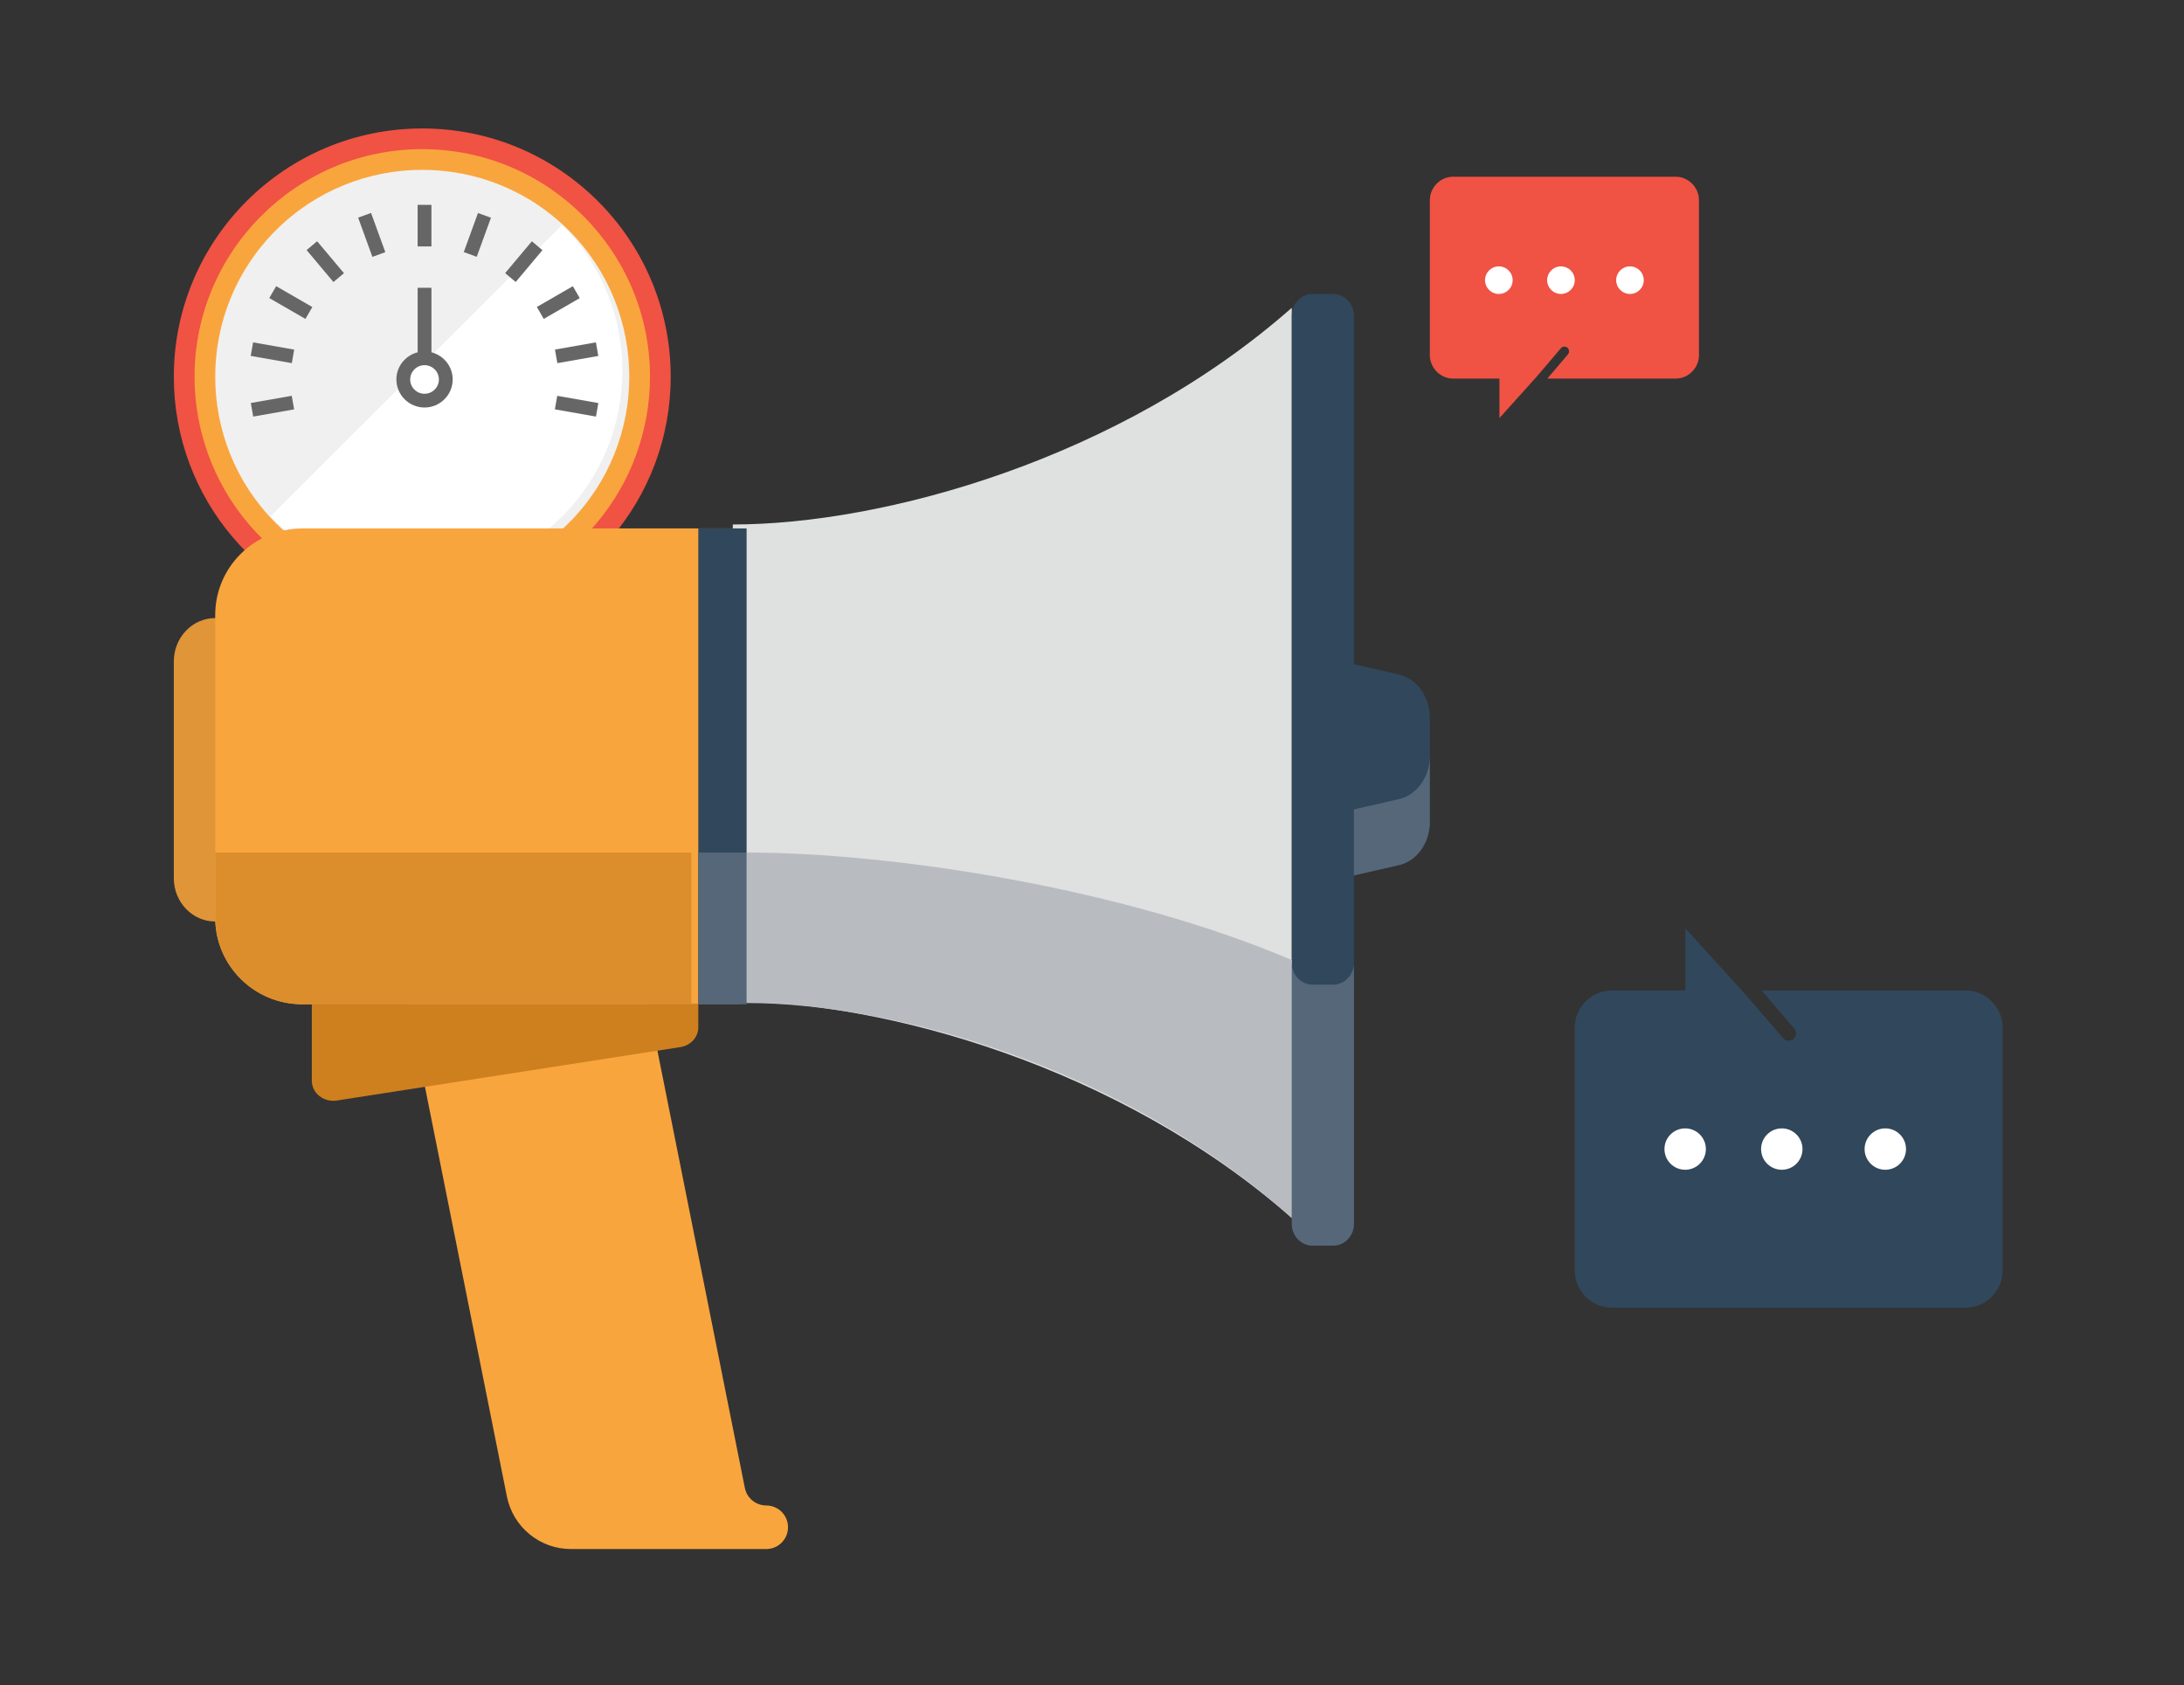<?xml version="1.0" encoding="UTF-8" standalone="no"?>
<svg width="289px" height="223px" viewBox="0 0 289 223" version="1.1" xmlns="http://www.w3.org/2000/svg" xmlns:xlink="http://www.w3.org/1999/xlink">
    <rect x="0" y="0" width="289" height="223" fill="#333333" stroke="none"/>
    <!-- Generator: Sketch 46.2 (44496) - http://www.bohemiancoding.com/sketch -->
    <title>Artboard 3</title>
    <desc>Created with Sketch.</desc>
    <defs></defs>
    <g id="Page-1" stroke="none" stroke-width="1" fill="none" fill-rule="evenodd">
        <g id="Artboard-3" fill-rule="nonzero">
            <g id="Group-11" transform="translate(23, 17)">
                <g id="Group-5">
                    <g id="gauge">
                        <path d="M32.876,0 C51.032,0 65.751,14.709 65.751,32.855 C65.751,49.042 54.039,62.494 38.621,65.208 C36.756,65.537 34.837,65.709 32.877,65.709 C30.918,65.709 28.997,65.537 27.134,65.208 C11.714,62.494 0,49.042 0,32.855 C-0,14.709 14.719,0 32.876,0 Z" id="Shape" fill="#F05244"></path>
                        <path d="M32.877,62.971 C31.108,62.971 29.336,62.816 27.611,62.512 C20.723,61.3 14.424,57.678 9.875,52.314 C5.274,46.889 2.74,39.978 2.74,32.855 C2.74,16.249 16.259,2.738 32.877,2.738 C49.493,2.738 63.011,16.249 63.011,32.855 C63.011,39.978 60.478,46.889 55.877,52.314 C51.329,57.678 45.031,61.3 38.144,62.512 C36.417,62.817 34.645,62.971 32.877,62.971 Z" id="Shape" fill="#F9A53D"></path>
                        <path d="M13.495,13.485 C24.18,2.806 41.57,2.806 52.257,13.486 C62.944,24.167 62.943,41.543 52.257,52.222 C41.57,62.902 24.182,62.904 13.495,52.223 C2.807,41.543 2.807,24.165 13.495,13.485 Z" id="Shape" fill="#F0F0F0"></path>
                        <path d="M51.379,12.777 C62.019,23.411 62.018,40.712 51.379,51.344 C40.738,61.978 23.426,61.98 12.785,51.346" id="Shape" fill="#FFFFFF"></path>
                        <path d="M35.615,32.854 C35.615,31.342 34.39,30.117 32.876,30.117 C31.363,30.117 30.136,31.342 30.136,32.854 C30.136,34.366 31.363,35.592 32.876,35.592 C34.39,35.592 35.615,34.366 35.615,32.854 Z" id="Shape" fill="#FFFFFF"></path>
                        <g id="Group" transform="translate(10.045, 10.039)" fill="#666666">
                            <path d="M24.046,19.585 L24.046,11.047 L22.22,11.047 L22.22,19.586 C20.607,19.993 19.408,21.447 19.408,23.179 C19.408,25.225 21.079,26.89 23.133,26.89 C25.186,26.89 26.857,25.225 26.857,23.179 C26.857,21.447 25.658,19.993 24.046,19.585 Z M23.134,25.072 C22.086,25.072 21.234,24.223 21.234,23.179 C21.234,22.136 22.085,21.288 23.132,21.287 L23.135,21.287 C24.181,21.288 25.032,22.136 25.032,23.179 C25.032,24.223 24.18,25.072 23.134,25.072 Z" id="Shape"></path>
                            <rect id="Rectangle-path" x="22.22" y="0.072" width="1.825" height="5.501"></rect>
                            <rect id="Rectangle-path" transform="translate(16.144, 4.048) rotate(-109.999) translate(-16.144, -4.048) " x="13.383" y="3.139" width="5.522" height="1.818"></rect>
                            <rect id="Rectangle-path" transform="translate(9.999, 7.585) rotate(-130.002) translate(-9.999, -7.585) " x="7.238" y="6.676" width="5.522" height="1.818"></rect>
                            <rect id="Rectangle-path" transform="translate(5.437, 13) rotate(-149.999) translate(-5.437, -13) " x="2.676" y="12.09" width="5.522" height="1.818"></rect>
                            <rect id="Rectangle-path" transform="translate(3.008, 19.645) rotate(-169.997) translate(-3.008, -19.645) " x="0.247" y="18.736" width="5.522" height="1.818"></rect>
                            <rect id="Rectangle-path" transform="translate(43.255, 26.717) rotate(-169.997) translate(-43.255, -26.717) " x="40.494" y="25.808" width="5.522" height="1.818"></rect>
                            <rect id="Rectangle-path" transform="translate(3.01, 26.715) rotate(-99.997) translate(-3.01, -26.715) " x="2.097" y="23.965" width="1.825" height="5.501"></rect>
                            <rect id="Rectangle-path" transform="translate(43.258, 19.644) rotate(-99.997) translate(-43.258, -19.644) " x="42.345" y="16.894" width="1.825" height="5.501"></rect>
                            <rect id="Rectangle-path" transform="translate(40.832, 13) rotate(-120.001) translate(-40.832, -13) " x="39.92" y="10.25" width="1.825" height="5.501"></rect>
                            <rect id="Rectangle-path" transform="translate(36.266, 7.586) rotate(-139.998) translate(-36.266, -7.586) " x="35.354" y="4.836" width="1.825" height="5.501"></rect>
                            <rect id="Rectangle-path" transform="translate(30.123, 4.049) rotate(-160.001) translate(-30.123, -4.049) " x="29.211" y="1.298" width="1.825" height="5.501"></rect>
                        </g>
                    </g>
                    <g id="protest" transform="translate(0, 21.903)">
                        <path d="M162.093,75.591 L153.419,77.573 L153.419,48.369 L162.093,50.351 C164.483,50.896 166.204,53.293 166.204,56.077 L166.204,69.864 C166.204,72.648 164.483,75.046 162.093,75.591 Z" id="Shape" fill="#31475B"></path>
                        <path d="M162.093,66.858 L153.419,68.834 L153.419,77.573 L162.093,75.596 C164.483,75.052 166.204,72.661 166.204,69.884 L166.204,61.146 C166.204,63.923 164.483,66.313 162.093,66.858 Z" id="Shape" fill="#556778"></path>
                        <path d="M8.219,83.049 L5.479,83.049 C2.453,83.049 0,80.48 0,77.312 L0,48.63 C0,45.461 2.453,42.893 5.479,42.893 L8.219,42.893 L8.219,83.049 Z" id="Shape" fill="#E09538"></path>
                        <path d="M73.97,30.507 L73.97,93.609 C93.885,93.609 125.18,102.214 147.94,122.291 L147.94,1.825 C125.18,21.903 93.885,30.507 73.97,30.507 Z" id="Shape" fill="#DFE0E0"></path>
                        <path d="M153.419,125.942 L150.679,125.942 C149.166,125.942 147.94,124.66 147.94,123.079 L147.94,2.862 C147.94,1.282 149.166,0 150.679,0 L153.419,0 C154.932,0 156.158,1.282 156.158,2.862 L156.158,123.08 C156.158,124.66 154.932,125.942 153.419,125.942 Z" id="Shape" fill="#31475B"></path>
                        <path d="M78.392,160.329 L78.392,160.329 C77.018,160.329 75.834,159.359 75.564,158.011 L62.765,94 L31.049,94 L44.075,159.142 C44.883,163.186 48.434,166.097 52.557,166.097 L78.392,166.097 C79.984,166.097 81.275,164.806 81.275,163.213 C81.275,161.62 79.985,160.329 78.392,160.329 Z" id="Shape" fill="#F9A53D"></path>
                        <path d="M69.404,94 L69.404,97.056 C69.404,98.352 68.4,99.458 67.03,99.671 L21.572,106.74 C19.841,107.009 18.264,105.763 18.264,104.125 L18.264,94 L69.404,94 Z" id="Shape" fill="#CE801F"></path>
                        <path d="M74.883,94 L17.046,94 C10.658,94 5.479,88.874 5.479,82.551 L5.479,42.478 C5.479,36.155 10.658,31.029 17.046,31.029 L74.883,31.029 L74.883,94 L74.883,94 Z" id="Shape" fill="#F9A53D"></path>
                        <rect id="Rectangle-path" fill="#31475B" x="69.404" y="31.029" width="6.392" height="62.971"></rect>
                        <path d="M5.479,73.922 L68.491,73.922 L68.491,94 L16.936,94 C10.609,94 5.48,88.863 5.48,82.527 L5.48,73.922 L5.479,73.922 Z" id="Shape" fill="#DC8E2D"></path>
                        <rect id="Rectangle-path" fill="#556778" x="69.404" y="73.922" width="6.392" height="20.078"></rect>
                        <path d="M75.796,93.839 C95.219,93.839 125.742,102.375 147.94,122.291 L147.94,88.149 C125.742,78.664 95.219,73.922 75.796,73.922 L75.796,93.839 Z" id="Shape" fill="#B8BCC0"></path>
                        <path d="M153.419,91.403 L150.679,91.403 C149.166,91.403 147.94,90.114 147.94,88.524 L147.94,123.063 C147.94,124.653 149.166,125.942 150.679,125.942 L153.419,125.942 C154.932,125.942 156.158,124.653 156.158,123.063 L156.158,88.524 C156.158,90.114 154.932,91.403 153.419,91.403 Z" id="Shape" fill="#556778"></path>
                    </g>
                    <g id="chat-(4)" transform="translate(166.204, 6.388)">
                        <path d="M32.545,0 L3.07,0 C1.399,0 0,1.415 0,3.106 L0,23.608 C0,25.299 1.399,26.714 3.07,26.714 L4.298,26.714 L7.983,26.714 L9.211,26.714 L9.211,31.942 L14.272,26.308 L17.342,22.698 C17.563,22.438 17.951,22.408 18.209,22.632 C18.465,22.856 18.495,23.248 18.274,23.508 L15.548,26.714 L32.545,26.714 C34.216,26.714 35.615,25.299 35.615,23.608 L35.615,3.106 C35.615,1.415 34.216,0 32.545,0 Z" id="Shape" fill="#F05244"></path>
                        <ellipse id="Oval" fill="#FFFFFF" cx="9.132" cy="13.689" rx="1.826" ry="1.825"></ellipse>
                        <ellipse id="Oval" fill="#FFFFFF" cx="17.351" cy="13.689" rx="1.826" ry="1.825"></ellipse>
                        <ellipse id="Oval" fill="#FFFFFF" cx="26.483" cy="13.689" rx="1.826" ry="1.825"></ellipse>
                    </g>
                    <g id="chat-(4)" transform="translate(213.881, 130.558) scale(1, -1) translate(-213.881, -130.558) translate(185.381, 105.058)">
                        <path d="M51.738,0 L4.881,0 C2.224,0 0,2.224 0,4.881 L0,37.098 C0,39.756 2.224,41.98 4.881,41.98 L6.833,41.98 L12.69,41.98 L14.643,41.98 L14.643,50.194 L22.69,41.341 L27.569,35.668 C27.921,35.26 28.537,35.213 28.947,35.565 C29.355,35.916 29.402,36.533 29.05,36.941 L24.717,41.98 L51.738,41.98 C54.395,41.98 56.619,39.756 56.619,37.098 L56.619,4.881 C56.619,2.224 54.395,0 51.738,0 Z" id="Shape" fill="#31475B"></path>
                        <ellipse id="Oval" fill="#FFFFFF" cx="14.611" cy="20.99" rx="2.74" ry="2.738"></ellipse>
                        <ellipse id="Oval" fill="#FFFFFF" cx="27.396" cy="20.99" rx="2.74" ry="2.738"></ellipse>
                        <ellipse id="Oval" fill="#FFFFFF" cx="41.094" cy="20.99" rx="2.74" ry="2.738"></ellipse>
                    </g>
                </g>
            </g>
        </g>
    </g>
</svg>